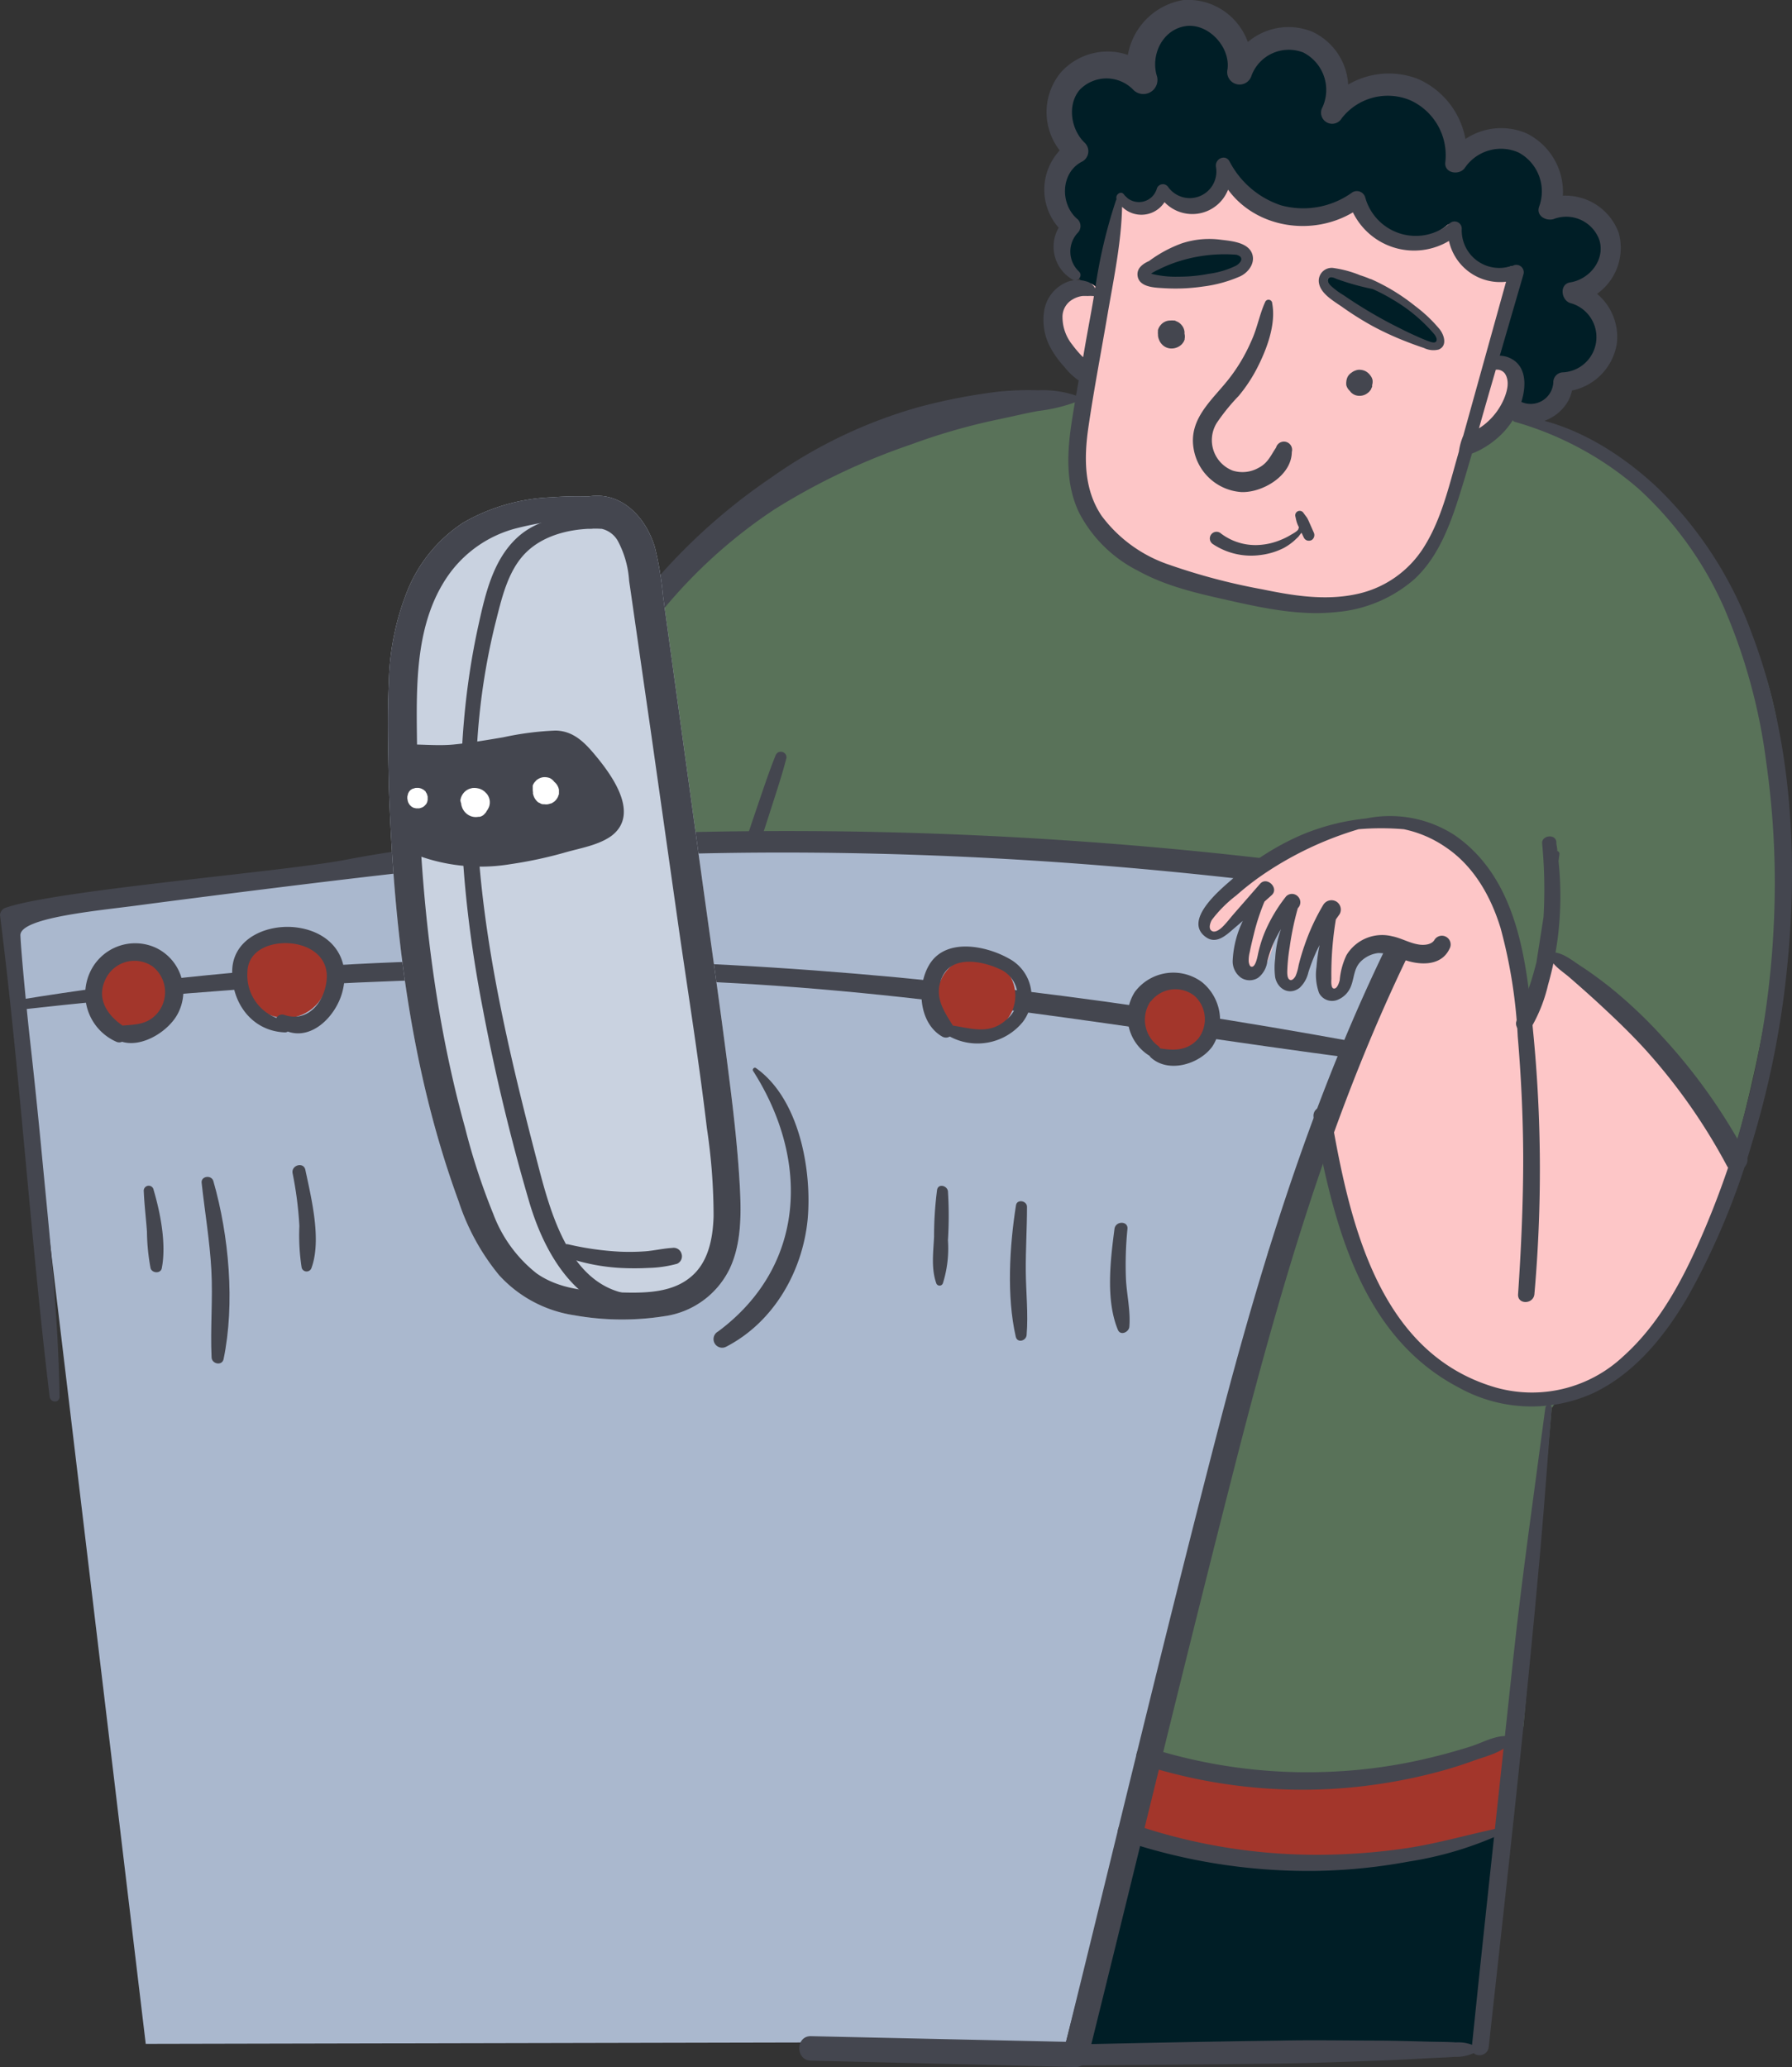 <svg xmlns="http://www.w3.org/2000/svg" viewBox="0 0 219.61 253.28"><rect x="0" y="0" width="219.61" height="253.28" fill="#333333" stroke="none"/><defs><style>.cls-1{fill:#597259;}.cls-2{fill:#a3362b;}.cls-3{fill:#001e26;}.cls-4{fill:#44464f;}.cls-5{fill:#fdc6c7;}.cls-6{fill:#aab8ce;}.cls-7{fill:#c9d2e0;}.cls-8{fill:#fff;}</style></defs><g id="Layer_2" data-name="Layer 2"><g id="Layer_1-2" data-name="Layer 1"><g id="happy_bottom"><path class="cls-1" d="M138.07,216.19s19.27,3.8,33.45.93,15.18-5.59,15.18-5.59l3.46-39,22.78-32.89s9.43-32.53,4.29-53.76-27-47.73-76.91-38.67S89.58,65.51,83.56,70s-19.79,37.79-19.79,37.79Z"/><path class="cls-2" d="M140.66,215.23s10.22,5.15,25.11,2.79,20.47-5.32,20.47-5.32l-2.33,12s-6.23,2.62-20.46,3.36a67.11,67.11,0,0,1-25.12-3.44Z"/><path class="cls-3" d="M139.27,224.72a74.52,74.52,0,0,0,24.18,3.35c15.07-.53,21-4.4,21-4.4L181.84,251l-49.67.19Z"/><path class="cls-4" d="M131.9,48.48a12.63,12.63,0,0,0-4.66-.66,36.87,36.87,0,0,0-4.93.17,70.83,70.83,0,0,0-9.81,1.91,58.94,58.94,0,0,0-18,8.62A72.63,72.63,0,0,0,69.76,87.24a67.57,67.57,0,0,0-6,20.57c-.16,1.28,2,1.58,2.26.3A70.38,70.38,0,0,1,81.1,74.9,62.17,62.17,0,0,1,94.91,62.41a80.17,80.17,0,0,1,16.7-7.94,75.76,75.76,0,0,1,10.34-3c1.75-.36,3.48-.78,5.23-1.11A20.18,20.18,0,0,0,132,49.2C132.33,49,132.17,48.6,131.9,48.48Z"/><path class="cls-5" d="M189.83,117.16s11.48,7.1,15.94,13.66a96.35,96.35,0,0,1,7.17,12.39s-8.93,27.28-23.11,28c-12.94.66-18.38-8-20.4-11.23s-7.54-23.93-7.54-23.93l9.6-21,14.25,3.21,1.41,9.07Z"/><path class="cls-6" d="M17.86,250.42l112.78-.24,24.82-96.91,19.1-43.93s-69-8-107.14-5.15a567.16,567.16,0,0,0-66,8.68Z"/><path class="cls-4" d="M.69,111.22c6.21-2.17,34.08-4.41,41.74-5.89,13.9-2.69,28.36-3,42.48-3.38a510.07,510.07,0,0,1,90.37,6,1.44,1.44,0,0,1,.86,2.1c-11.59,21.55-18.52,45.05-24.58,68.64-6.27,24.43-12.16,49-18.23,73.43a1.56,1.56,0,0,1-1.49,1.13l-32.43-.77c-1.94,0-1.94-3.07,0-3l31.23.69c6.09-24.67,12-49.39,18.37-74,5.83-22.6,12.81-45,23.69-65.72-38.26-5.85-77.54-7.71-116.12-4.27-9.93.88-35.95,4.25-39.45,4.72-4.93.67-14.72,1.5-14.63,3.71s.84,9.76,1.11,12.22q.83,7.36,1.53,14.74c.94,9.82,2,19.69,2.16,29.55,0,.81-1.13.77-1.22,0-2.36-19.63-3.6-39.38-6.08-59A1,1,0,0,1,.69,111.22Z"/><path class="cls-4" d="M2.48,122.48c54.73-8.92,109.21-4.76,163.47,5.16,1.13.21.88,2.18-.28,2-27.14-3.59-53-8.3-80.4-9.41-27.68-1.13-55.1.38-82.62,3.46C2,123.79,1.79,122.6,2.48,122.48Z"/><circle class="cls-2" cx="143.85" cy="124.9" r="4.76"/><circle class="cls-2" cx="119.67" cy="121.98" r="4.76"/><circle class="cls-2" cx="15.79" cy="121.68" r="4.76"/><circle class="cls-2" cx="35" cy="119.55" r="5.18"/><path class="cls-4" d="M140.89,129.37a.68.68,0,0,0,.13.18c2.15,2,6,.86,7.58-1.37a6,6,0,0,0-1.3-7.85,5.89,5.89,0,0,0-8.23,1.21A5.63,5.63,0,0,0,140.89,129.37Zm.15-6.68a3.79,3.79,0,0,1,5.34-.68,3.87,3.87,0,0,1,.47,5.24c-1.3,1.5-2.95,1.49-4.68,1.2a.72.72,0,0,0-.22-.28A4,4,0,0,1,141,122.69Z"/><path class="cls-4" d="M115.46,127a.93.93,0,0,0,.94,0,7.17,7.17,0,0,0,8.93-1.77,5.21,5.21,0,0,0-1.68-7.78c-2.81-1.59-7.63-2.55-9.68.61C112.29,120.67,112.54,125.32,115.46,127Zm.05-7.39c1.25-2.53,4.75-1.89,6.9-.92a3.65,3.65,0,0,1,.9,6.26c-2,1.84-4.25,1.06-6.53.71C115.58,123.76,114.37,121.94,115.51,119.61Z"/><path class="cls-4" d="M34.87,126.49a.63.63,0,0,0,.4-.1c3,1.06,5.91-1.92,6.69-4.87,1.1-4.17-1.39-7.32-5.57-7.88-3.49-.47-7.75,1.21-7.93,5.16S30.8,126.31,34.87,126.49Zm-4.55-7.36c.05-2.69,2.73-3.7,5.09-3.56,2.51.15,4.83,1.63,4.63,4.36s-2.25,5.46-5.26,4.4a.79.79,0,0,0-.9.39A5.61,5.61,0,0,1,30.32,119.13Z"/><path class="cls-4" d="M14.26,127.64a.85.85,0,0,0,.7,0c2.55.77,5.89-1.42,6.92-3.62A5.89,5.89,0,0,0,19,116.08a6.09,6.09,0,0,0-8.06,3.25A6.39,6.39,0,0,0,14.26,127.64ZM12.92,120a3.92,3.92,0,0,1,5.78-1.59,4,4,0,0,1,.47,5.86c-1.21,1.3-2.65,1.25-4.14,1.39C13.13,124.37,11.79,122.35,12.92,120Z"/><path class="cls-4" d="M88,163.14c10.76-8,11.27-21,4.29-31.93-.13-.21.14-.5.35-.35,5.29,3.73,6.88,12.44,6.34,18.52C98.36,155.8,94.8,162,89,165A1,1,0,0,1,88,163.14Z"/><path class="cls-4" d="M114.47,151.52a43.91,43.91,0,0,1,.37-5.74c.15-.81,1.25-.51,1.33.18a47.89,47.89,0,0,1,0,6,14.21,14.21,0,0,1-.61,5.24.43.43,0,0,1-.83,0C114.1,155.38,114.38,153.41,114.47,151.52Z"/><path class="cls-4" d="M124.51,147.67c.12-.78,1.34-.57,1.35.19,0,2.62-.17,5.24-.15,7.86s.32,5.27.1,7.87c-.07.71-1.15,1-1.33.18C123.35,158.82,123.72,152.67,124.51,147.67Z"/><path class="cls-4" d="M136.58,150.57c.13-1,1.69-1,1.59,0a44.21,44.21,0,0,0-.19,6c.08,2,.59,4,.42,6-.06.64-1.07,1.13-1.4.37C135.48,159.29,136.09,154.33,136.58,150.57Z"/><path class="cls-4" d="M35.86,143.76c-.2-1,1.34-1.45,1.56-.43.74,3.5,2,8.57.76,12a.63.63,0,0,1-1.21,0,25.67,25.67,0,0,1-.28-5.12A45.43,45.43,0,0,0,35.86,143.76Z"/><path class="cls-4" d="M25.9,155.57c-.2-3.58-.8-7.09-1.19-10.65-.09-.84,1.22-1,1.44-.2,1.91,6.65,2.66,15,1.25,21.8-.18.86-1.43.61-1.47-.2C25.76,162.74,26.1,159.16,25.9,155.57Z"/><path class="cls-4" d="M18.83,145.81c.84,2.84,1.57,6.62,1,9.56-.12.71-1.21.65-1.38,0a25.54,25.54,0,0,1-.44-4.46c-.12-1.65-.32-3.29-.39-4.94A.6.6,0,0,1,18.83,145.81Z"/><path class="cls-7" d="M56.2,147.17a27.84,27.84,0,0,0,4.95,9.05,15.56,15.56,0,0,0,9.23,4.93,33.29,33.29,0,0,0,11,.12,10.5,10.5,0,0,0,8.06-5.86c1.4-3,1.4-6.52,1.24-9.76-.23-4.38-.71-8.74-1.26-13.09-1.1-8.82-2.39-17.62-3.6-26.42S83.39,88.5,82.17,79.68l-.91-6.61a41.09,41.09,0,0,0-1-6c-1.06-3.61-4.06-6.92-8.15-6.24l-.14,0a42.76,42.76,0,0,0-4.38.1,23.39,23.39,0,0,0-10.84,3.12A18,18,0,0,0,50,72.19a32,32,0,0,0-2.35,11.36c-.21,4.23-.08,8.5,0,12.74C48.23,113.49,50.24,130.91,56.2,147.17Z"/><path class="cls-4" d="M56.2,147.17a27.84,27.84,0,0,0,4.95,9.05,15.56,15.56,0,0,0,9.23,4.93,33.29,33.29,0,0,0,11,.12,10.5,10.5,0,0,0,8.06-5.86c1.4-3,1.4-6.52,1.24-9.76-.23-4.38-.71-8.74-1.26-13.09-1.1-8.82-2.39-17.62-3.6-26.42S83.39,88.5,82.17,79.68l-.91-6.61a41.09,41.09,0,0,0-1-6c-1.06-3.61-4.06-6.92-8.15-6.24l-.14,0a42.76,42.76,0,0,0-4.38.1,23.39,23.39,0,0,0-10.84,3.12A18,18,0,0,0,50,72.19a32,32,0,0,0-2.35,11.36c-.21,4.23-.08,8.5,0,12.74C48.23,113.49,50.24,130.91,56.2,147.17ZM51.1,90.76c-.08-6.89-.25-14.57,3.95-20.43A14.71,14.71,0,0,1,63,64.8a39.69,39.69,0,0,1,7.67-1.23,1.81,1.81,0,0,0,2.07,1.16,3.06,3.06,0,0,1,3,1.59,12,12,0,0,1,1.36,4.85c.3,2,.59,4.11.89,6.16q.87,6.08,1.75,12.15L83.22,114c1.17,8.07,2.45,16.13,3.41,24.23a72.42,72.42,0,0,1,.82,10.8c-.09,2.77-.65,5.8-3,7.59-2.56,2-6.3,1.8-9.35,1.7-3.22-.1-6.64-.39-9.35-2.31a16.77,16.77,0,0,1-5.31-7.3A79.32,79.32,0,0,1,57,138.2C52.72,122.78,51.29,106.7,51.1,90.76Z"/><path class="cls-4" d="M69.64,152.46a35.83,35.83,0,0,0,6.36.9,27.25,27.25,0,0,0,3.13-.05c1.09-.09,2.17-.35,3.25-.41a1,1,0,0,1,1.14.71,1,1,0,0,1-.54,1.23,14.39,14.39,0,0,1-3.52.51,32.89,32.89,0,0,1-3.44,0A24.44,24.44,0,0,1,69.26,154C68.42,153.73,68.73,152.25,69.64,152.46Z"/><path class="cls-4" d="M58.66,76.48c.81-3.67,1.74-7.71,4.53-10.43S70,62.93,73.64,63.43a.68.68,0,0,1-.14,1.35c-3.12-.1-6.67.61-9,2.88s-3.06,5.86-3.84,8.9a82,82,0,0,0-2.31,21.23c.17,15,3.7,30,7.47,44.49,1.66,6.39,4.07,15.86,12.16,16.37,1.58.1,1.33,2.62-.26,2.45-7.09-.78-10.92-7.42-12.79-13.59a246.31,246.31,0,0,1-5.78-24C56.17,108.1,55.23,91.92,58.66,76.48Z"/><path class="cls-4" d="M49.27,104a22.31,22.31,0,0,0,13.28,1.88,51.6,51.6,0,0,0,6.83-1.47c1.81-.51,4-.87,5.56-2,3.65-2.78-.19-7.77-2.28-10.22-1.24-1.45-2.58-2.65-4.59-2.68a37,37,0,0,0-6.37.82c-2,.34-4.06.69-6.1.89s-4.2-.07-6.31,0A.8.8,0,0,0,49,92.65a7,7,0,0,0,1.4.62.63.63,0,0,0-.16.26A5,5,0,0,0,50,94.86c0,.44,0,.88,0,1.33,0,.82,0,1.65-.05,2.47s0,1.66,0,2.49v.24C48.6,101,47.87,103.25,49.27,104Z"/><path id="dot1" class="cls-8" d="M65.29,96.65a1.94,1.94,0,0,1,0-.2,1.6,1.6,0,0,1,0-.21,1.65,1.65,0,0,1,.2-.37l.13-.14s.09-.11.14-.15a1.69,1.69,0,0,1,.73-.34,1.76,1.76,0,0,1,.79.06,1.08,1.08,0,0,1,.35.19,1.44,1.44,0,0,1,.3.31,1.54,1.54,0,0,1,.43.54,1.6,1.6,0,0,1,.14.42s0,0,0,.06,0,.24,0,.34,0,0,0,0v0c0,.1,0,.22-.08.32s0,0,0,.06a1.81,1.81,0,0,1-.5.68l-.17.11a1.18,1.18,0,0,1-.19.11l-.06,0a3.57,3.57,0,0,1-.35.1,1.55,1.55,0,0,1-.43,0l-.2,0-.2-.05,0,0-.27-.15L66,98.34a1.92,1.92,0,0,1-.55-.68,2.8,2.8,0,0,1-.13-.41.41.41,0,0,1,0-.16A2.14,2.14,0,0,1,65.29,96.65Z"/><path id="dot2" class="cls-8" d="M56.42,98.05a2.08,2.08,0,0,1,.11-.41,1.11,1.11,0,0,1,.09-.19,1.08,1.08,0,0,1,.11-.18,1.7,1.7,0,0,1,.64-.55,1.17,1.17,0,0,1,.26-.1,2.29,2.29,0,0,1,.28-.07,3.09,3.09,0,0,1,.43,0,3,3,0,0,1,.43.09,1.89,1.89,0,0,1,.49.25,1.12,1.12,0,0,1,.2.17l.2.2A1.72,1.72,0,0,1,60,98a1.68,1.68,0,0,1-.07.86,2.58,2.58,0,0,1-.19.37.94.94,0,0,1-.09.12l0,0a1.05,1.05,0,0,1-.12.21l-.23.25,0,0a1.15,1.15,0,0,1-.33.21l0,0-.18.06-.18,0a1.77,1.77,0,0,1-.94-.09,1.87,1.87,0,0,1-.7-.5l-.08-.09a3.28,3.28,0,0,1-.22-.37,4.28,4.28,0,0,1-.14-.43.5.5,0,0,1,0-.12A1.75,1.75,0,0,1,56.42,98.05Z"/><path id="dot3" class="cls-8" d="M49.92,97.91c0-.1,0-.2,0-.3v0A2.68,2.68,0,0,1,50,97.3h0v-.05l.13-.25h0l0,0a2.09,2.09,0,0,1,.2-.22l0,0,0,0,.25-.15,0,0,.05,0,.28-.09h.08a1.82,1.82,0,0,1,.33,0h0a1.77,1.77,0,0,1,.31.08l.16.08a.6.6,0,0,1,.15.09l.12.1.11.1,0,.05a1.74,1.74,0,0,1,.16.26v0c0,.09.06.19.08.28a.07.07,0,0,1,0,0v.39a.64.64,0,0,0,0,.07V98h0a2.14,2.14,0,0,1-.06.27.05.05,0,0,1,0,0,1.15,1.15,0,0,1-.14.27v0h0l-.1.1-.09.1a1,1,0,0,1-.31.2l-.32.1h-.4l-.28-.06h0l0,0a1.91,1.91,0,0,1-.28-.15l0,0-.21-.2,0,0,0,0c-.06-.09-.12-.18-.17-.27l0,0a2,2,0,0,1-.1-.32A.13.13,0,0,0,49.92,97.91Z"/><path class="cls-3" d="M157.34,38.15s29.37,14.43,32.34,12.06,2.7-3.83,2.7-3.83,6.33-.57,4.84-5.48-2.89-4.65-2.89-4.65,6.13-4.08,2.61-8.09S189.77,25,189.77,25s1.25-6-3-7.25a10.12,10.12,0,0,0-7.73,1.11s-.74-5.83-5.31-7.81-10.46,1.58-10.46,1.58.27-6.23-4.49-7.63a5.51,5.51,0,0,0-6.7,2.7s-2.25-7.35-7-5.77-6.37,6.7-6.37,6.7-.56-3.54-7.16,1.3.49,8.28.49,8.28-4.21,3.15-3.31,6.42,2.35,3.16,2.35,3.16-3,2.88-1,4.19,5.51,6.69,5.51,6.69Z"/><path class="cls-4" d="M195.72,36a6.91,6.91,0,0,0,2.67-7.42,6.94,6.94,0,0,0-6.86-4.6,8,8,0,0,0-4.43-7.63,7.87,7.87,0,0,0-7.51.68,10,10,0,0,0-5.85-7.37,9.88,9.88,0,0,0-8.52.7,7.61,7.61,0,0,0-4.44-6.49,7.72,7.72,0,0,0-7.86,1.28A7.79,7.79,0,0,0,145.05,0a8.27,8.27,0,0,0-6.83,6.73A7.68,7.68,0,0,0,130,8.88a7.63,7.63,0,0,0-.13,9.55,7.05,7.05,0,0,0-.13,9.47,4.65,4.65,0,0,0,1.73,6.37c.61.33,1.29-.48.76-1a3.36,3.36,0,0,1-.15-4.75,1.17,1.17,0,0,0,0-1.64c-2.22-1.83-2.13-5.79.59-7.11a1.44,1.44,0,0,0,.29-2.25c-1.71-1.6-2.23-4.68-.62-6.54a4.57,4.57,0,0,1,6.6.08,1.73,1.73,0,0,0,2.86-1.67c-.83-2.54.58-5.67,3.38-6.17s5.63,2.48,5.25,5.28a1.52,1.52,0,0,0,2.93.8,4.88,4.88,0,0,1,6.35-2.87,5.14,5.14,0,0,1,2.37,6.69,1.36,1.36,0,0,0,2.35,1.37,7.15,7.15,0,0,1,8.41-2.2,7.4,7.4,0,0,1,4.28,7.61c-.14,1.37,1.77,1.62,2.41.65a5.35,5.35,0,0,1,6.58-1.86,5.41,5.41,0,0,1,2.51,6.63c-.42,1.2,1,1.87,1.92,1.47A4.31,4.31,0,0,1,196,29.4c.75,2.44-1.21,4.83-3.57,5.2-1.36.21-1.12,2.17,0,2.53a4.32,4.32,0,0,1-.88,8.49,1.21,1.21,0,0,0-1.19,1.19,2.78,2.78,0,0,1-4.11,2.34c-1.31-.81-2.51,1.25-1.21,2.06C188,53,192,51,192.65,47.85a7,7,0,0,0,5.5-5.81A6.91,6.91,0,0,0,195.72,36Z"/><path class="cls-5" d="M184.28,43.81a2.88,2.88,0,0,0-.93-.16q1.43-4.95,2.86-9.89a.89.89,0,0,0-1.33-1,.3.3,0,0,0-.13,0,4.52,4.52,0,0,1-6-4.51.88.88,0,0,0-1.47-.61,6.32,6.32,0,0,1-10.17-3.13,1.05,1.05,0,0,0-1.54-.63A10,10,0,0,1,157,25.54a10.8,10.8,0,0,1-6.22-5.31.89.89,0,0,0-1.62.68,3.21,3.21,0,0,1-5.76,2.44.76.76,0,0,0-1.38.18,2.24,2.24,0,0,1-4,.67c-.38-.47-1.06.1-.86.6a.64.64,0,0,0-.08.14,60.66,60.66,0,0,0-2.49,10.59,1.74,1.74,0,0,0-1.1-.84,3.56,3.56,0,0,0-2.07,0A4.49,4.49,0,0,0,128.51,38a7,7,0,0,0,.86,4.88,11.76,11.76,0,0,0,1.53,2,7.5,7.5,0,0,0,1.73,1.64c-.29,1.57-.56,3.15-.81,4.73-.59,3.73-.83,7.6.82,11.12a16.22,16.22,0,0,0,7.13,7.06c3.55,1.91,7.51,2.8,11.41,3.67s8.22,1.74,12.39,1.31A16.29,16.29,0,0,0,173,70.62c2.53-2.31,4-5.53,5-8.73.7-2.12,1.34-4.28,1.95-6.44a7.94,7.94,0,0,0,1.38-.65A11,11,0,0,0,183,53.64a9.93,9.93,0,0,0,2.3-2.86C186.42,48.66,187.21,44.87,184.28,43.81Z"/><path class="cls-4" d="M156.38,54.84c-.67,1-1,1.89-2.14,2.48a4,4,0,0,1-3.17.34,4,4,0,0,1-1.95-5.85,24.77,24.77,0,0,1,2.67-3.29A18.63,18.63,0,0,0,154.11,45c1.14-2.24,2.28-5.27,1.8-7.82h0a.45.45,0,0,0-.84-.23c-.73,1.58-1,3.32-1.76,4.92a21,21,0,0,1-2.78,4.64c-2,2.53-4.85,4.8-4.26,8.41a6.37,6.37,0,0,0,5.87,5.37c2.57.09,6.15-2,6.17-4.91A1,1,0,0,0,156.38,54.84Z"/><path class="cls-4" d="M161,65.24,160.45,64a4.6,4.6,0,0,0-.29-.59l-.41-.55a.55.55,0,0,0-.68-.23.55.55,0,0,0-.32.65c.05.23.1.46.16.68a4.21,4.21,0,0,0,.28.66.37.37,0,0,0-.06.14c0,.29-.78.67-1,.81a7.92,7.92,0,0,1-1.13.56,8.08,8.08,0,0,1-2.56.63,7,7,0,0,1-4.79-1.38.82.82,0,1,0-1,1.29A8.44,8.44,0,0,0,154.48,68a8.63,8.63,0,0,0,2.85-.86,7.17,7.17,0,0,0,1.25-.87l.5-.47c.1-.1.28-.39.43-.52.1.21.19.42.29.62a.69.69,0,0,0,.42.33.78.78,0,0,0,.54-.07A.73.73,0,0,0,161,65.24Z"/><path class="cls-3" d="M162.9,34c-1.94,1.32,10.66,9.86,13.16,8.25S165.33,32.37,162.9,34Z"/><path class="cls-4" d="M176.42,40.33a17.49,17.49,0,0,0-3-2.84,24.31,24.31,0,0,0-5.42-3.3h0l-.06,0a12.45,12.45,0,0,0-1.24-.46,13.39,13.39,0,0,0-3.2-.88,1.58,1.58,0,0,0-1.85,1.88c.25,1.31,1.87,2.2,2.88,2.91A38.11,38.11,0,0,0,168.3,40a37.19,37.19,0,0,0,4.22,1.92q1,.39,2,.72a2.62,2.62,0,0,0,1.78.19C177.4,42.39,177,41.06,176.42,40.33Zm-1.11,1.56a17.18,17.18,0,0,1-1.67-.68c-1.06-.46-2.11-1-3.13-1.52a56,56,0,0,1-5.85-3.52,9.11,9.11,0,0,1-1.61-1.2c-.2-.21-.53-.69-.15-.94.2-.13.62,0,.83.12a31.11,31.11,0,0,0,4.47,1.26,20.66,20.66,0,0,1,2.51,1.31,19.63,19.63,0,0,1,5,4.16,1.44,1.44,0,0,1,.34.6C176.14,42.05,175.67,42,175.31,41.89Z"/><path class="cls-5" d="M185.74,118.26s-2.22-17-15-17.58-23.09,11.65-23.09,11.65-.71,2.61,1,2.44,6.1-5.84,6.1-5.84-4.38,9.6-1.4,10.23,2.74-7.14,4.26-7.52-1.61,9.7.34,9.2,4.54-7.88,4.54-7.88-.7,8.86.63,8.86,2.09-4.72,4.11-5.15,5.52.9,5.52.9Z"/><path class="cls-3" d="M152.66,31.61c.18-2.33-12.84.42-12.51,1.9S152.43,34.63,152.66,31.61Z"/><path class="cls-4" d="M153.31,30.79c-.68-1.12-2.48-1.27-3.65-1.41a10.73,10.73,0,0,0-4.84.44,15.82,15.82,0,0,0-4,2.16c-.79.35-1.47.87-1.42,1.71.11,1.53,2.13,1.55,3.24,1.62a23,23,0,0,0,4.76-.2A16.34,16.34,0,0,0,152,33.85C153.11,33.32,154,32,153.31,30.79Zm-1.83,1.76a10.85,10.85,0,0,1-3.35,1,19,19,0,0,1-3.69.35,12.31,12.31,0,0,1-3.37-.36l.14-.11a6.51,6.51,0,0,1,.74-.39,17.22,17.22,0,0,1,1.77-.77,18.6,18.6,0,0,1,7.79-1.06,1.18,1.18,0,0,1,.49.24C152.37,31.87,151.81,32.36,151.48,32.55Z"/><path class="cls-4" d="M184.75,43.75a3.32,3.32,0,0,0-.95-.17l2.91-10a.91.91,0,0,0-1.35-1,.69.69,0,0,0-.13,0A4.6,4.6,0,0,1,179.14,28a.88.88,0,0,0-1.49-.62,6.42,6.42,0,0,1-10.34-3.19,1.07,1.07,0,0,0-1.57-.63A10.25,10.25,0,0,1,157,25.16a11,11,0,0,1-6.33-5.4c-.53-.93-1.83-.27-1.65.7a3.26,3.26,0,0,1-5.85,2.47.78.78,0,0,0-1.4.18,2.28,2.28,0,0,1-4.05.69c-.4-.48-1.08.1-.88.61a.53.53,0,0,0-.08.15,62.32,62.32,0,0,0-2.54,10.77,1.75,1.75,0,0,0-1.12-.86,3.66,3.66,0,0,0-2.1,0,4.58,4.58,0,0,0-3,3.4,7.15,7.15,0,0,0,.89,5,11.6,11.6,0,0,0,1.55,2.08,7.67,7.67,0,0,0,1.75,1.66c-.28,1.61-.56,3.21-.81,4.82-.6,3.8-.85,7.74.83,11.32a16.5,16.5,0,0,0,7.25,7.18c3.61,2,7.65,2.85,11.61,3.74,4.12.92,8.37,1.77,12.61,1.33A16.66,16.66,0,0,0,173.29,71c2.57-2.35,4-5.63,5.1-8.88.72-2.16,1.36-4.36,2-6.55a9,9,0,0,0,1.4-.67,10.64,10.64,0,0,0,1.66-1.18,10,10,0,0,0,2.34-2.91C186.93,48.68,187.73,44.83,184.75,43.75Zm-52.19-.15a14.1,14.1,0,0,1-1.17-1.39,5.4,5.4,0,0,1-1.18-3.29,2.45,2.45,0,0,1,1.25-2.24,3.12,3.12,0,0,1,1.17-.41,4.79,4.79,0,0,1,.64,0,5.17,5.17,0,0,1,.68,0,.2.2,0,0,0,.11,0c-.1.63-.21,1.25-.32,1.87-.34,1.88-.69,3.75-1,5.62Zm45.7,13.59c-.93,3.34-1.85,6.76-3.69,9.73a12.85,12.85,0,0,1-8.36,5.88c-3.83.82-7.72.19-11.49-.59a75.67,75.67,0,0,1-11.39-3,17.12,17.12,0,0,1-8.32-6c-2.19-3.24-2.17-7.11-1.63-10.84.67-4.59,1.55-9.15,2.33-13.72.74-4.34,1.71-8.89,1.8-13.31a3.37,3.37,0,0,0,5.2-.57,4.71,4.71,0,0,0,7.79-1.53c3.41,4.67,10.25,5.78,15.3,2.78a8.34,8.34,0,0,0,11.77,3.5,6.42,6.42,0,0,0,7,5l-5.25,18.87a7.68,7.68,0,0,0-.53,1.92C178.6,56,178.43,56.57,178.26,57.19Zm6-8.2a8,8,0,0,1-2.09,2.81,7.06,7.06,0,0,1-.92.68c.38-1.36.77-2.72,1.16-4.08l.9-3.1a1.69,1.69,0,0,1,.32,0,1.24,1.24,0,0,1,.79.46C185.06,46.72,184.69,48,184.26,49Z"/><path class="cls-4" d="M214.73,77.74A47.63,47.63,0,0,0,203.17,59.8c-4.72-4.45-10.88-8.24-17.44-8.89-.45,0-.51.64-.11.77a39.65,39.65,0,0,1,15.25,8.26,43.64,43.64,0,0,1,10.41,14.51,70.14,70.14,0,0,1,5.17,18.93,104.69,104.69,0,0,1,.91,20.25A108,108,0,0,1,208,152.68c-2.23,4.95-5,9.87-9.1,13.53A16.33,16.33,0,0,1,183.3,170c-14.57-4.22-18-20.72-20.24-33.64-.24-1.36-2.33-.79-2.07.57,2.35,12.46,5.55,26.71,17.83,33.1a18.31,18.31,0,0,0,16.45.65c5.14-2.44,8.88-7.13,11.66-11.95a89.62,89.62,0,0,0,7.69-18.4,111.49,111.49,0,0,0,4.3-20.92C220.41,105.64,219.69,90.82,214.73,77.74Z"/><path class="cls-4" d="M187.87,126.23c-.78-8.53-1.9-18.51-9.51-23.84a14.54,14.54,0,0,0-10.93-2.11,27.56,27.56,0,0,0-7.89,2,32,32,0,0,0-8.66,5.55c-1.47,1.28-5.93,5-3.08,7,1.24.88,2.42-.2,3.34-1l1.17-1a12.54,12.54,0,0,0-1.24,4.79,2.47,2.47,0,0,0,1,2.16,1.92,1.92,0,0,0,2.14,0,3,3,0,0,0,1.1-2,13.21,13.21,0,0,1,.76-2.22,15.68,15.68,0,0,1,.91-1.72c-.12.37-.24.74-.34,1.12a14.1,14.1,0,0,0-.37,2.5,9,9,0,0,0,0,2.26c.27,1.42,1.7,2.3,3,1.31a3.73,3.73,0,0,0,1.07-1.89,22.22,22.22,0,0,1,.89-2.35c.15-.34.32-.67.49-1a19.58,19.58,0,0,0-.38,2.66,6.63,6.63,0,0,0,.3,3.19,1.79,1.79,0,0,0,2.21.89,2.93,2.93,0,0,0,1.76-1.83c.35-1,.34-2,1.06-2.8a3.64,3.64,0,0,1,2.24-1.13,6.37,6.37,0,0,1,2.91.73c1.93.76,4.75,1,5.81-1.24a1.07,1.07,0,0,0-1.85-1.08c-.39.62-1.37.65-2,.53-1.11-.19-2.1-.79-3.19-1a5.1,5.1,0,0,0-5.58,2.32,8.87,8.87,0,0,0-.83,3.07c-.06.25-.32,1.17-.79,1-.31-.14-.23-1-.23-1.23a40.63,40.63,0,0,1,.55-7.22l.45-.63a1.15,1.15,0,0,0-.41-1.57,1.18,1.18,0,0,0-1.58.41,26.15,26.15,0,0,0-2.31,5,25.33,25.33,0,0,0-.72,2.44,5.77,5.77,0,0,1-.37,1.29c-.11.2-.4.59-.68.47-.43-.17-.33-1.11-.32-1.45a22,22,0,0,1,.28-2.56,35,35,0,0,1,1-4.78.1.1,0,0,1,0,0,1,1,0,0,0,0-1.44,1,1,0,0,0-1.44,0,19.05,19.05,0,0,0-2.63,4.43,15.62,15.62,0,0,0-.78,2.49c-.07.3-.32,1.93-.91,1.67-.17-.08-.24-.45-.26-.6a4,4,0,0,1,.12-1.14c.17-.87.39-1.74.6-2.6a26.84,26.84,0,0,1,1.21-3.61l.86-.77c1-.86-.56-2.38-1.4-1.41l-3.18,3.64c-.48.55-.94,1.17-1.46,1.67-.31.29-1,.84-1.41.34-.27-.34,0-1,.15-1.24a15.66,15.66,0,0,1,3-3,33.38,33.38,0,0,1,3.27-2.55,42.09,42.09,0,0,1,11.7-5.55,32.87,32.87,0,0,1,5.55,0,14.08,14.08,0,0,1,5.07,2.16c3.47,2.31,5.57,6,6.78,9.93A62.27,62.27,0,0,1,186,127c.42,4.92.65,9.86.67,14.79,0,5.61-.25,11.19-.63,16.78-.09,1.29,1.87,1.26,2,0A173.5,173.5,0,0,0,187.87,126.23Z"/><path class="cls-4" d="M145.16,40.88a1.93,1.93,0,0,0,0-.24,1.58,1.58,0,0,0-.2-.6,1.79,1.79,0,0,0-.52-.54,1.34,1.34,0,0,0-.27-.13h0a2,2,0,0,0-.21-.1l-.14,0a2.58,2.58,0,0,0-.39,0,1.54,1.54,0,0,0-1.15.51,1.62,1.62,0,0,0-.37.65.4.4,0,0,0,0,.15,1.72,1.72,0,0,0,0,.39,1.48,1.48,0,0,0,.09.55,2.52,2.52,0,0,0,.15.34,1.66,1.66,0,0,0,.22.3,1.58,1.58,0,0,0,1.22.54,1.79,1.79,0,0,0,1.24-.52,2.26,2.26,0,0,0,.23-.31c.05-.09.08-.18.12-.27l0-.1A1.41,1.41,0,0,0,145.16,40.88Z"/><path class="cls-4" d="M165.54,45.73l.05,0a.7.7,0,0,1,.1-.08Z"/><path class="cls-4" d="M168.2,46.54a1.3,1.3,0,0,0-.23-.49,1.86,1.86,0,0,0-.55-.53,1.67,1.67,0,0,0-.72-.21,1.24,1.24,0,0,0-.54.07,1.66,1.66,0,0,0-.57.31,1.3,1.3,0,0,0-.45.51,1.66,1.66,0,0,0-.15.58,1.84,1.84,0,0,0,0,.41,1.43,1.43,0,0,0,.44.71,1.1,1.1,0,0,0,.14.18,1.46,1.46,0,0,0,.61.36,1.64,1.64,0,0,0,1.23-.15,2.1,2.1,0,0,0,.3-.22.57.57,0,0,0,.11-.11,2.21,2.21,0,0,0,.22-.29c0-.09.08-.18.11-.27a.71.71,0,0,0,0-.2A1.47,1.47,0,0,0,168.2,46.54Z"/><path class="cls-4" d="M191,105.51l.11-.87a.32.32,0,0,0-.26-.36c0-.3-.07-.61-.12-.92v0h0l0-.24c-.15-1-1.84-.76-1.74.24a58.53,58.53,0,0,1,.17,9l-.87,5.54c-.19.74-.39,1.49-.62,2.22-.54,1.74-1.38,3.39-1.87,5.13a1,1,0,0,0,1.78.76,18.83,18.83,0,0,0,2.13-5.33,39.4,39.4,0,0,0,1.2-5.81A41.32,41.32,0,0,0,191,105.51Z"/><path class="cls-4" d="M189.38,172.51c-1.34,10.15-2.81,20.29-3.91,30.48s-2.19,20.32-3.28,30.49c-.63,5.78-1.22,11.56-1.82,17.34-.14,1.33,1.92,1.32,2.07,0,2.23-20.3,4.54-40.61,6.34-61,.51-5.78.91-11.56,1.38-17.34C190.2,172,189.44,172,189.38,172.51Z"/><path class="cls-4" d="M185,212.74c-1.56-.25-3.33.79-4.8,1.25-1.79.57-3.61,1.06-5.44,1.49a62.59,62.59,0,0,1-11.55,1.59,64,64,0,0,1-22.61-3c-1.34-.44-1.92,1.72-.58,2.15a64.27,64.27,0,0,0,23.41,2.95,65.53,65.53,0,0,0,11.4-1.72,53.55,53.55,0,0,0,5.83-1.75c1.46-.53,3.62-1,4.57-2.35A.41.41,0,0,0,185,212.74Z"/><path class="cls-4" d="M183.61,224c-3.69.78-7.3,1.83-11,2.41a75,75,0,0,1-11.69.84,69.24,69.24,0,0,1-22.54-3.91c-1.4-.49-2,1.75-.61,2.22a71.1,71.1,0,0,0,23.37,3.67,68,68,0,0,0,11.47-1.14,43.39,43.39,0,0,0,11.33-3.37C184.33,224.5,184,223.91,183.61,224Z"/><path class="cls-4" d="M214,141.48A69.81,69.81,0,0,0,203.7,127a57.41,57.41,0,0,0-6.42-6.06c-1.16-.91-2.33-1.78-3.56-2.58-1.05-.67-2.21-1.69-3.51-1.68a.4.4,0,0,0-.38.49c.46,1.15,1.63,1.82,2.54,2.61,1.08.94,2.16,1.89,3.21,2.85,2.12,1.95,4.21,3.93,6.14,6.06a71.1,71.1,0,0,1,9.92,14.16C212.46,144.37,214.78,143,214,141.48Z"/><path class="cls-4" d="M180.86,250.73a4.85,4.85,0,0,0-2.43-.49c-1.06-.07-2.15-.06-3.22-.09-2-.05-4-.11-5.94-.13-4.13,0-8.26-.09-12.39,0-8.26.11-16.52.28-24.78.46a1.29,1.29,0,0,0,0,2.58c8.26-.06,16.52-.12,24.78-.23,4.13-.06,8.26-.22,12.39-.37,2-.07,4-.19,5.94-.29,1-.06,2-.07,3-.16a5.41,5.41,0,0,0,2.67-.58A.39.39,0,0,0,180.86,250.73Z"/><path class="cls-4" d="M95.07,92.5c-.74,1.82-1.36,3.68-2,5.55l-.93,2.73c-.16.48-.32,1-.49,1.42s-.45.91-.26,1.46a.81.81,0,0,0,1.18.48c.5-.35.55-.73.71-1.27s.3-1,.45-1.42l.92-2.86c.61-1.9,1.23-3.79,1.73-5.72A.69.69,0,0,0,95.07,92.5Z"/></g></g></g></svg>